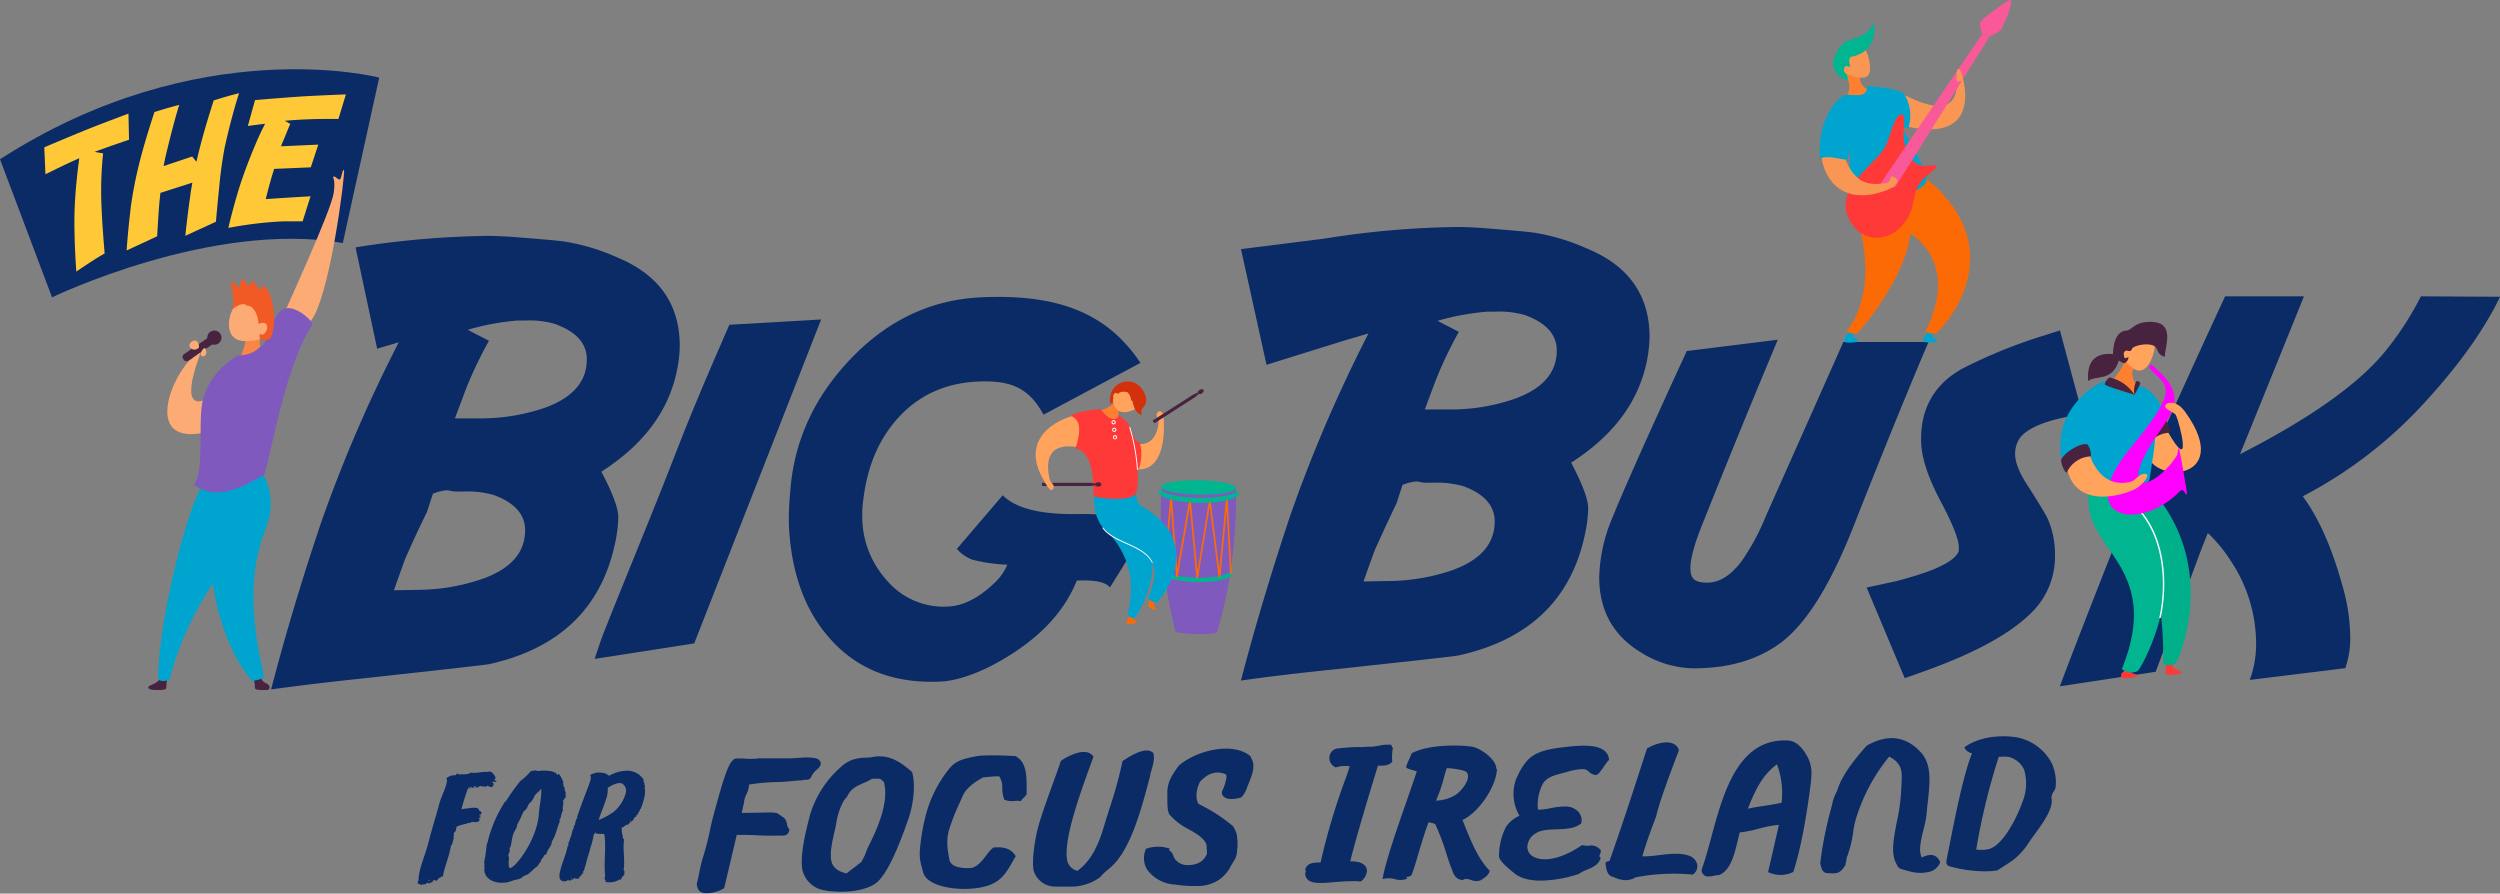<svg xmlns="http://www.w3.org/2000/svg" xmlns:xlink="http://www.w3.org/1999/xlink" viewBox="0 0 579.5 207.14">
  <rect x="0" y="0" width="579.5" height="207.14" fill="#808080" stroke="none"/>
  <defs>
    <style>
      .cls-1 {
        fill: none;
      }

      .cls-2 {
        clip-path: url(#clip-path);
      }

      .cls-3 {
        fill: #0a2b65;
      }

      .cls-4 {
        fill: #ff7f30;
      }

      .cls-5 {
        fill: #00a5cf;
      }

      .cls-6 {
        fill: #fc6a06;
      }

      .cls-7 {
        fill: #f99653;
      }

      .cls-8 {
        fill: #ff3838;
      }

      .cls-9 {
        fill: #f95899;
      }

      .cls-10 {
        fill: #00b590;
      }

      .cls-11 {
        fill: #00b08a;
      }

      .cls-12 {
        fill: #ffa35d;
      }

      .cls-13 {
        fill: #472340;
      }

      .cls-14 {
        clip-path: url(#clip-path-2);
      }

      .cls-15 {
        clip-path: url(#clip-path-3);
      }

      .cls-16 {
        fill: #fff;
      }

      .cls-17 {
        fill: #f0f;
      }

      .cls-18 {
        fill: #ffc837;
      }

      .cls-19 {
        fill: #f98646;
      }

      .cls-20 {
        fill: #fcab75;
      }

      .cls-21 {
        fill: #7f59bd;
      }

      .cls-22 {
        fill: #f15a24;
      }

      .cls-23 {
        clip-path: url(#clip-path-4);
      }

      .cls-24 {
        clip-path: url(#clip-path-6);
      }

      .cls-25 {
        clip-path: url(#clip-path-7);
      }

      .cls-26 {
        fill: #d3310b;
      }
    </style>
    <clipPath id="clip-path" transform="translate(-10.22 -6.08)">
      <rect class="cls-1" width="600.05" height="231.01"/>
    </clipPath>
    <clipPath id="clip-path-2" transform="translate(-10.22 -6.08)">
      <rect class="cls-1" x="506.15" y="124.44" width="5.76" height="24.94"/>
    </clipPath>
    <clipPath id="clip-path-3" transform="translate(-10.22 -6.08)">
      <rect class="cls-1" x="506.15" y="124.44" width="5.76" height="24.94"/>
    </clipPath>
    <clipPath id="clip-path-4" transform="translate(-10.22 -6.08)">
      <rect class="cls-1" x="265.81" y="128.36" width="11.64" height="8.23"/>
    </clipPath>
    <clipPath id="clip-path-6" transform="translate(-10.22 -6.08)">
      <rect class="cls-1" x="272" y="105.06" width="1.98" height="9.93"/>
    </clipPath>
    <clipPath id="clip-path-7" transform="translate(-10.22 -6.08)">
      <rect class="cls-1" x="272" y="105.06" width="1.98" height="9.93"/>
    </clipPath>
  </defs>
  <g id="Layer_2" data-name="Layer 2">
    <g id="The_Big_Busk_logo" data-name="The Big Busk logo">
      <g class="cls-2">
        <path class="cls-3" d="M522,129.61l-1.47,3.68L509.91,161.8l-22.22,3.36q4.83-12.79,12.38-31.88Q506.88,116,526,74.77h18.24v.1l-14.78,36.49Q553.66,99,563,87.66a70.62,70.62,0,0,0,8.39-12.89l18.35.1q-5.44,11.22-16.57,23.49A101.79,101.79,0,0,1,544,121.12q5.57,7.55,9.23,20.86A43.2,43.2,0,0,1,555,153.73a20.35,20.35,0,0,1-1.15,7.23l-22.13,2.73a24.38,24.38,0,0,0,1.47-8.5,34.75,34.75,0,0,0-5.86-19.08,35.27,35.27,0,0,0-5.34-6.5" transform="translate(-10.22 -6.08)"/>
        <path class="cls-3" d="M457.26,85.35H437.51l-18,40.45a52.64,52.64,0,0,1-5.57,10.34c-2.54,3.36-5.16,5-8,5-3.26,0-3.88-1.22-3.88-3.48,0-1.44.46-4.31,2.67-9.8,5.05-12.7,10.37-25.77,15.83-38.84l1.75-4.2-21.09,2.62-.62,1.34c-8.52,18.51-14.09,31-16.54,37.1a37.52,37.52,0,0,0-3.14,14c0,7.59,3.17,13.4,9.41,17.27A23.73,23.73,0,0,0,402.88,161c8.3,0,15.22-2.11,20.6-6.29,5.81-4.64,11.21-13.44,16.5-26.91,5.79-14.73,11.09-27.79,15.73-38.82Z" transform="translate(-10.22 -6.08)"/>
        <path class="cls-3" d="M491.32,102.44l1.63-.27-5.24-19.5L483.52,84a119,119,0,0,0-18.28,7.45c-6.52,3.54-9.79,9.14-9.71,16.66,0,3.89,1.57,8.62,4.68,14.46,3.51,6.6,4.05,9.24,4.06,10.23v.89c-.14.77-1.14,2.59-6.84,4.75-2.37.87-5,1.66-7.75,2.37l-6.77,1.46,8.82,21,3.12-1.09c13.15-4.59,22-9.45,27-14.85a18.23,18.23,0,0,0,4.71-13,20.16,20.16,0,0,0-1.68-8c-.26-.56-1-2-4.94-8.14-1.72-2.69-2.6-5-2.62-6.84a6.65,6.65,0,0,1,.67-3c.89-1.88,3.92-4.44,13.3-6" transform="translate(-10.22 -6.08)"/>
        <path class="cls-3" d="M378.16,63.73a48.52,48.52,0,0,0-11.93-3.65q-1.49-.3-11.64-1.09-3.75-.29-6.71-.29a207.7,207.7,0,0,0-30.47,2.66c-3.62.48-19.53,2.47-19.53,2.47l5.92,26.81,18.64-5.81c1.44-.39,3.12-.89,5-1.48q-3.36,6.62-5.13,10.46a328.59,328.59,0,0,0-13,31.75q-6.6,19.73-11.44,38.27,7.78-1.1,16.77-2.07L330.92,160q16.47-1.77,17.46-2,24.84-5.52,29.38-28.8a29.31,29.31,0,0,0,.6-5.32q0-3.06-3.95-10.56Q389.2,103.87,392,89.57a30.2,30.2,0,0,0,.59-5.33q0-14.51-14.4-20.51M347.59,138a46.84,46.84,0,0,1-15.39,2.76l-5.92.1c1.45-4.08,2.34-6.54,2.67-7.4q3-6.6,5-10.75l1.38-4.24a11.89,11.89,0,0,1,3.15-.79,6.11,6.11,0,0,1,1,.15,6.14,6.14,0,0,0,1.13.15h1.78a22.21,22.21,0,0,1,7,.79q7.29,2.65,7.3,8.18,0,7.5-9.17,11.05m14.3-39.65A45.51,45.51,0,0,1,346.4,101h-5.91c1.7-4.57,2.62-7,2.76-7.34A95.21,95.21,0,0,1,348.38,83l-4.94-2.55A58.23,58.23,0,0,1,355,78.32h1.78a21.49,21.49,0,0,1,6.9.79q7.39,2.67,7.4,8.19,0,7.49-9.17,11" transform="translate(-10.22 -6.08)"/>
        <path class="cls-4" d="M441.48,23.43a2.59,2.59,0,0,0,1.92,3.34c2.29.66-.83,2.43-1.74,2.51s-3.83-.49-3.47-.86a3.86,3.86,0,0,0,0-4.5c-1.47-1.86,3.32-.49,3.32-.49" transform="translate(-10.22 -6.08)"/>
        <path class="cls-5" d="M458.51,83.27c0,.14-1,.78.05,1.2,1.51.59.18,1-.42,1S456,85.54,456,85s.71-1.44,1.06-2a10.57,10.57,0,0,1,1.44.25" transform="translate(-10.22 -6.08)"/>
        <path class="cls-6" d="M456.57,82.83c-.19.38,1.7.64,2.3.59s19.26-18.68-2.42-36.17c-5.54,1.12-8.69,10.28-6.06,11.44s14.44,7.56,6.18,24.14" transform="translate(-10.22 -6.08)"/>
        <path class="cls-5" d="M440.18,83.27c0,.14-1,.78.05,1.2,1.51.59.18,1-.42,1s-2.13.2-2.13-.42.71-1.41,1.06-2a10.57,10.57,0,0,1,1.44.25" transform="translate(-10.22 -6.08)"/>
        <path class="cls-6" d="M440.55,83.43c1-.5,17.26-19.8,11.26-30.44s-12.4-.3-11.21,3.49,4.84,16.59-2.18,26.25c.15.79,2.13.7,2.13.7" transform="translate(-10.22 -6.08)"/>
        <path class="cls-7" d="M450.7,27.7c.82,0,13.43,8.17,13.11-2.76.67-.48,1.54-.51,1.58,0s3.71,14.21-13,10.5-1.7-7.74-1.7-7.74" transform="translate(-10.22 -6.08)"/>
        <path class="cls-5" d="M451.52,27.71c-1.47-1-6.47-1.63-8.48-1.63-.47,1.06,3,7.76,5.4,8.66,1,.38,4,1.4,4.21.83a9.65,9.65,0,0,0-1.13-7.86" transform="translate(-10.22 -6.08)"/>
        <path class="cls-5" d="M443,26.08c3.71,1.21,13.63,18.26,13.84,21.52s-13.39,6.72-16.28,8.88-1-17.34-1.63-19.64-2.58-7.21-1.48-8.42,5.63,1.24,5.55-2.34" transform="translate(-10.22 -6.08)"/>
        <path class="cls-8" d="M452.72,42.1c-2.49-4.33-.32-8.84-1.39-9.37-2-1-2.93,5.74-4.5,8-3.2,4.62-13.05,10.26-6.73,18.07,2.68,3.32,8.73,3.68,12.29-2.12,1.82-3,1-5.25,2.83-8s4.25-3.35,3.82-4.13-4,1.62-6.32-2.49" transform="translate(-10.22 -6.08)"/>
        <polygon class="cls-9" points="461.15 8.53 439.31 43.38 434.83 44.12 459.43 7.93 461.15 8.53"/>
        <path class="cls-9" d="M476.22,6.09c-.37-.28-6.85,4.62-7.05,5.12a9.75,9.75,0,0,0,.49,2.79l1.72.6A11.8,11.8,0,0,0,474.05,13c.23-.45,3.08-6.25,2.17-6.93" transform="translate(-10.22 -6.08)"/>
        <path class="cls-7" d="M465.32,24.75c-.08-.65-.62-2.71-1.16-2.71s-.47,2.7-.35,2.9,1.51-.19,1.51-.19" transform="translate(-10.22 -6.08)"/>
        <path class="cls-7" d="M448,49.93a3,3,0,0,0,2-1.71c.27-.81-1-1.38-1.37-1.2s-.08,1.29-1.24,1.5c-.52.1.64,1.41.64,1.41" transform="translate(-10.22 -6.08)"/>
        <path class="cls-7" d="M432.54,42c-.47.9,1.83,13.42,15.48,8,0-.52,1-1.24-.64-1.41S441,50.43,438,43.07,432.54,42,432.54,42" transform="translate(-10.22 -6.08)"/>
        <path class="cls-5" d="M437.49,28.42c-.94,0-6.21,5.16-5.42,14.43,1.89-.9,4.8.25,6.35.25.42-1.42.7-3,2.12-3.83s1.8-10.85-3.05-10.85" transform="translate(-10.22 -6.08)"/>
        <path class="cls-7" d="M442.06,17c.95.4,2.29,4.93,1.26,6.43s-4.38,0-4.38,0-1.82-.11-1.22-1.65,1.34-.43,1.34-.43-1.31-2.65-.16-3.24A19.25,19.25,0,0,1,442.06,17" transform="translate(-10.22 -6.08)"/>
        <path class="cls-10" d="M444.51,11.53c.27-.46,1.26,6.53-5.07,7.68-.75.14-.61,1.37-.38,2.14s-.9-.58-1.34.43a1.1,1.1,0,0,0,.59,1.5,8.55,8.55,0,0,1,.26,1.29c-.39.38-5-1.63-2.81-6,2.59-5.31,5.77-1.84,8.75-7" transform="translate(-10.22 -6.08)"/>
        <path class="cls-8" d="M514,159.61c0,.15-.94,1,1,1.78s.29.92-.37,1-2.33.43-2.4-.46a13.27,13.27,0,0,1,.12-2.17,10,10,0,0,0,1.68-.12" transform="translate(-10.22 -6.08)"/>
        <path class="cls-4" d="M502.92,89.15c-.45,2.5-4,6.48-4.74,6.74s7,2.4,7.81,1.6-2.86-4.3-1-6.23-2.09-2.11-2.09-2.11" transform="translate(-10.22 -6.08)"/>
        <path class="cls-11" d="M511.62,159.79c0,.88,2.5.38,3-.08s10.23-22-5.65-40.13-14.1,3.26-9.86,7,13,8.38,12.53,33.26" transform="translate(-10.22 -6.08)"/>
        <path class="cls-12" d="M509.53,85c.85.69-1,9-4.74,6.52-4.87-3.22-.71-6.64-.2-6.68s4.94.16,4.94.16" transform="translate(-10.22 -6.08)"/>
        <path class="cls-13" d="M500.26,88.16c-.21.15-6.63-1.46-6,6.25,1.67-1.44,5.56.29,7.12-4.77-.54-1.34-1.09-1.48-1.09-1.48" transform="translate(-10.22 -6.08)"/>
        <path class="cls-13" d="M512,88.77c-2.07-.55-1.28-2.12-2.78-2.65-1.69-.6-4.72.19-4.84.89s-1.05.38-1.2.33a.76.76,0,0,0-.67.86c.05.62.13,1.16.81.76s0,1.28-.73,1.28S499.93,88.6,500,88s.08-5.06,3.12-5.3c1.31-.1,1.84-1.92,5.14-2,6.41-.26,3.8,5.56,3.76,8.08" transform="translate(-10.22 -6.08)"/>
        <path class="cls-12" d="M507.63,109.56c-.5,9.2,21.14,8.65,9.12-8-1.58-.39-1.38.3-2.15.75.82,1.73,4.09,14.36-2,3.66-5.22-9.24-5,3.57-5,3.57" transform="translate(-10.22 -6.08)"/>
        <path class="cls-5" d="M506.93,95.85c3.83,1.31,5.37,7.2,5.85,8.94s-2.25,2-4.89,2.42-3.76-3.09-3.49-5.46,2.53-5.9,2.53-5.9" transform="translate(-10.22 -6.08)"/>
        <path class="cls-13" d="M506.34,107c-.44.77,1,3.72,1.27,3.05a6.33,6.33,0,0,1,5.38-3.65c.55,0-.23-2.7-.78-2.83-1.25-.31-4.8,1.53-5.87,3.43" transform="translate(-10.22 -6.08)"/>
        <path class="cls-8" d="M505.4,160.9c0,.15-1.75,1-.76,1.29,2,.49.29.92-.37,1s-2.33.43-2.4-.47c0-.58.59-1.18,1.85-1.66a9.4,9.4,0,0,0,1.68-.13" transform="translate(-10.22 -6.08)"/>
        <path class="cls-10" d="M505.67,161.66c.92-.4,13-22.58,1.71-35.82s-13.85-13.39-13-2.61,16.78,15.51,7.68,37.93a3.48,3.48,0,0,0,3.63.5" transform="translate(-10.22 -6.08)"/>
        <g class="cls-14">
          <g class="cls-15">
            <path class="cls-16" d="M510.94,149.38h-.05a.18.18,0,0,1-.13-.21c1.55-7.08,1.28-17.72-4.56-24.44a.18.18,0,0,1,0-.25.19.19,0,0,1,.25,0c5.92,6.81,6.2,17.59,4.64,24.75a.17.17,0,0,1-.16.13" transform="translate(-10.22 -6.08)"/>
          </g>
        </g>
        <path class="cls-5" d="M505.89,95c4.6,3.86,4.34,11.47,3.3,17.59s-.33,4.61-1.84,5.54-10.94,5-13.25,1.76-3.55-20.33-.29-22.86c2.29-1.76,8.17-.69,10.76.47,1.36.12.52-3.17,1.32-2.5" transform="translate(-10.22 -6.08)"/>
        <path class="cls-17" d="M508.85,90.55l-.57.67c4.1,4.67,7.93,4-4.44,19-13,15.89,2,19.5,11.66,9.76,1-1,1.26,1,1.67.7.12-.09-1.76-10.84-1.89-10.7-.34.38-.18,1.26-.47,1.72-4.08,6.53-12.15,9.85-7.62.33,4.42-9.28,12.59-12.55,1.66-21.52" transform="translate(-10.22 -6.08)"/>
        <path class="cls-12" d="M516.75,101.58c-2-2.86-4.3-2.32-4.64-1.49s2.14,1.51,2.49,2.24,2.15-.75,2.15-.75" transform="translate(-10.22 -6.08)"/>
        <path class="cls-12" d="M505.24,119.38a6.59,6.59,0,0,0,2.36-2.22c1.06-1.51-.45-1.34-1-1.1s-1.78,1.43-2.14,1.57.73,1.75.73,1.75" transform="translate(-10.22 -6.08)"/>
        <path class="cls-12" d="M493.9,108.64c.17,1.88,2.44,11.34,10.61,9a3.25,3.25,0,0,1,.73,1.75c-2.23,1.24-14.29,5.4-16.08-5.56s4.74-5.18,4.74-5.18" transform="translate(-10.22 -6.08)"/>
        <path class="cls-5" d="M498.33,94.41c-2,.24-12.36,6.35-10.25,18.06.4,0,5.95-2.43,6.42-3s2.54-4.23,3.89-4.68,5.63-11-.06-10.38" transform="translate(-10.22 -6.08)"/>
        <path class="cls-13" d="M488.08,112.47c-.44.77,1,3.73,1.27,3.06a6.36,6.36,0,0,1,5.38-3.66c.55,0-.23-2.69-.78-2.83-1.25-.31-4.8,1.54-5.87,3.43" transform="translate(-10.22 -6.08)"/>
        <path class="cls-13" d="M505.48,94.43c.14-.15.81.25.89.44A17.9,17.9,0,0,1,505,97.56a4.24,4.24,0,0,1,.47-3.13" transform="translate(-10.22 -6.08)"/>
        <path class="cls-13" d="M499.39,93.56c-.54-.06-1.37,1.28-1.25,1.64s6.11,2.17,6.86,2.4a9.32,9.32,0,0,0-5.61-4" transform="translate(-10.22 -6.08)"/>
        <path class="cls-3" d="M124.5,187.84s.38-.12.21-.17c-.16.13-.34-.22-.37-.35.43-.17.7.27,1-.2-.12-.13-.32,0-.43-.14.22-.3-.17-.09-.14-.39.33,0,.12-.17.42,0a3.39,3.39,0,0,0-1.36-1.79c.13.05.24.22,0,.26-.16-.13-.3-.09-.09-.3-.23,0-.17.25-.4.25-1.45-.07-2.83.38-3.94.15-1.13.63-1.72.27-2.89.47-.06-.56-.64,0-.66.16a2.8,2.8,0,0,0-2.24.79c.14,0,.12.13.25.17-.08,1.68-1.18,3.52-1.75,5.41-.72,2.8-1.7,5.76-2.44,8.72-.81,3.4-2.45,6.61-2.44,9.37-.38.13,0,.39-.21.56.11.22.58.1.68.4.43-.21,1.41,0,1.48-.53a.67.67,0,0,1,.51.26c.08-.3.63-.29.87-.41-.34-.14.24-.39.43-.51,0,.21.31.13.43.26.17-.3.55-.38.45-.68.14,0,.24-.08.46,0a.66.66,0,0,1,0-.21.91.91,0,0,0,.12-.17.42.42,0,0,0,.45,0c.25-1.94,1.53-4.81,1.83-7.09.45-.29.43-1.24.74-1.89,0-.13-.17-.09-.2-.21.36-.3,0-.61.21-.91,0-.13.25-.17.27-.3.29-.47.15-.81.37-1.16a10.38,10.38,0,0,1,2.37-.65c-.14,0-.07-.17.06-.17.21.18.94-.2,1.18-.24s.44.1.63.06c.41,0,1.3-.24.93-.55a.47.47,0,0,0,.2-.08c-.14,0-.24,0-.27-.09.39-.17-.11-.18,0-.31.34-.12.39.14.46,0-.12-.13-.21-.13-.24-.31.18.05.2-.08.26-.21-.18,0-.46,0-.38-.22.31,0,.38-.12.63-.33-.3-.14-.2-.52-.7-.58,0-.9-1.29-.62-2-.63-.53.2-1.33.06-1.92.35l-.12-.13c.39-1.59.9-3.05,1.42-4.6.31,0,.58-.24.74-.11.14,0,.07-.22.21-.21.69,0,1.4.11,1.87-.36.32,0,.59,0,.71.18.14,0,.11-.17.29-.16s0,.3.21.17c.17-.3.08.05.27,0,0-.22.2-.17.35-.3a1.28,1.28,0,0,0,1.1.32c0-.3.23-.34.44-.55-.23,0-.32,0-.27,0m-15,22.32c0-.12,0-.38.17-.25s0,.13,0,.26Zm9.13-21.3c.16-.17.07-.21.23-.38a1.33,1.33,0,0,1,.27.09,1,1,0,0,1-.5.29m.76-.2c-.14,0-.19,0-.2.08-.18,0,.14-.34,0-.3.16-.13.46,0,.25.22m.56-.47c.21.14.1,0,.32,0-.07.17.22,0,.25.17a.3.3,0,0,1-.57-.14" transform="translate(-10.22 -6.08)"/>
        <path class="cls-3" d="M141.28,190.28c.31-.65-.43-1-.11-1.65-.5,0-.14-.69-.52-.91.06-.13.19,0,.17-.26a7.77,7.77,0,0,0-1.06-2c-.18,0-.13.26-.35.25-.45-1.13-3.33-1.09-4.58-.89-.37-.31-1.19,0-1.56,0a13.56,13.56,0,0,1-2.43,2.29,46.73,46.73,0,0,0-3.29,4.61l-.35.3a31,31,0,0,0-3.82,8.7,1.92,1.92,0,0,1-.3.94c-.16,1.25-.35,3.06-.66,4.39.28.31-.13.69.14,1-.58,2.75,2.59,4.28,5.8,3.42.14,0,0-.17.17-.21,0,.09,0,.13.16.13,1-.59,1.9-.23,2.75-1.12.44-.29.86-.33,1.26-.62.55-.38,1.4-1.32,1.75-1.53.58-.29.68-1,1.23-1.4-.33-.31.44-.6.68-1.42a1.36,1.36,0,0,0,.54-.29c.12-.95,1.23-1.79,1.23-2.83,1-1.67,1.16-3,1.9-4.84,0-.13-.22,0-.2-.18.45-.3.4-1,.61-1.59s.44-.94.15-1.12a3.67,3.67,0,0,0,.15-1.85,2.8,2.8,0,0,0,.66-.9c0-.17-.14-.3-.12-.47m-11.63,16.25a4.41,4.41,0,0,1-1.25.89c-.43-.57-.24-1.69-.19-2.38,0-.22-.18-.44-.15-.61,0-.34.27-.73.32-1.07s-.2-.61.22-1c.33-1.51.27-2.8,1.38-4.34,0-.34.2-.56.09-.73.74-1.15,1.06-2.19,1.59-3.17.73-.33.78-1.07,1.17-1.62.18-.3.52-.47.69-.77.38-.46.44-.94.82-1.41s1.07-.89,1.32-1.4c.18,1.77-.42,4-.55,6.08-.27,3.79-2.83,8.84-5.46,11.52" transform="translate(-10.22 -6.08)"/>
        <path class="cls-3" d="M159.57,187.3c-.36,0-.14-.3-.16-.48a4.47,4.47,0,0,0-4.34-2.06,8.48,8.48,0,0,0-3.66,1.15c0-.08-.12-.13-.26-.13-.29-.52-1.73-.72-2.79-.57a7.84,7.84,0,0,0-1.39.5c.53.48-.1,1.81-.47,2.93-.89,2.27-1.87,4.93-2.52,6.82,0,0,.13,0,.12.09-.25.21-.76,1.67-.5,1.46-.18.3-.5.68-.36,1-.48.56-.45,1.72-.91,2.45.1.35-.66,1.24-.3,1.63-.15.13-.24.09-.25.22-.42,2.19-1.54,4.16-1.94,6.87,0,0,0-.13.11-.13-.23.73.39,1.56,1.52,1.28.36-.34.42-.08.62-.25.1.35,1.12-.2,1.3-.54.27.39.62.18,1,.19,0-.17.29-.43.36-.64.09,0,.14,0,.18,0,.18-.38-.06-.3.37-.46,0-.13-.07-.09-.06-.22s.1.26.17.09-.11-.18-.09-.35c.45-.29.37-1.11.64-1.46.2-1.16.6-2.14.88-3.22.08-.3.3-.55.11-.56a14.92,14.92,0,0,0,.9-3.44c.34-.12.17-.25.42-.38s0,.39.37.27c-.22,0,.17-.26.11-.09s-.06.09,0,.13a9,9,0,0,1,1.55,0c.48,3-.16,6.86.2,9.71-.2.52-.16.91.17,1.13,0,.17-.24.08-.12.26a4.35,4.35,0,0,0,3.41-.64c0,.17,0,.05.2.18-.09-.3.32-.34.25-.82.13,0,.07.13.11.13.17-.21.17-.25.44-.55-.1-.3.2-.82-.18-1,.35-2.71-.24-4.49.1-7.16a.74.74,0,0,1-.31-.74,7.46,7.46,0,0,1-.25-2c.59,0,.87-.76,1.4-.63.63-.63,1.46-1,1.61-1.83.48.14.31-.34.51-.46,0,0,.13,0,.2-.09a2.91,2.91,0,0,1,0-.3.12.12,0,0,1,.09,0l0,0c.22-.3.57-.94.39-.94a.27.27,0,0,0,.24-.13c.55-1.41,1.32-3.82.85-4.82.37-.38-.25-.82,0-1.51M142.7,209.94c-.13,0-.12-.09-.06-.26h.19c0,.18-.11.13-.13.26M155.25,190a8.81,8.81,0,0,1-2.73,4.23,16.35,16.35,0,0,1-3.53,1.93c.63-2.06,1.08-2.75,1.72-4.85a6.49,6.49,0,0,0,.38-2.63c.89-.5,2.18-1.34,3.32-1a2,2,0,0,1,.84,2.3m.93,6.62c.07-.21.17-.3.3-.25s-.12.26-.3.25" transform="translate(-10.22 -6.08)"/>
        <path class="cls-3" d="M179.29,81.36l-.65,1.48c-4.08,9.31-7.31,17-9.61,22.72-4.18,10.72-6.95,17.71-8.46,21.38l-8.3,20.51c-2.15,5.33-2.65,6.69-2.83,7.24l-1.38,4.12,23.08-3.59,29.42-75.09Z" transform="translate(-10.22 -6.08)"/>
        <path class="cls-3" d="M259.8,140.7q-4.78,11.94-20.05,19.85-6.63,3.28-11.56,3.52-16.11.74-25.55-9.92-8.77-9.78-9.55-26.29a61.46,61.46,0,0,1,.28-7.42q1.13-17.64,14-31.14T237.63,75c17.64-.82,29.14,3.5,36.95,15.2l-22.47,12c-3.37-6.21-7.59-8-15.12-7.68s-13.67,3.1-18.43,8.26q-6.75,7.31-8.18,18.78a26.54,26.54,0,0,0-.29,4.65,22.06,22.06,0,0,0,5.81,14.53,17.23,17.23,0,0,0,14.16,5.93q5.24-.26,10.65-5.44a12,12,0,0,0,3-4.25,38.51,38.51,0,0,1-8.08-1.16,8.92,8.92,0,0,1-3.61-2.51l10.63-12.42q4.53,4.51,17.06,4.35a62.42,62.42,0,0,1,8.56.42,10.11,10.11,0,0,1,6.88,4.31l-7.65,12.28c-.95-1.25-3.52-1.79-7.69-1.59" transform="translate(-10.22 -6.08)"/>
        <path class="cls-3" d="M149.59,115.37q3.94,7.48,3.95,10.55a30,30,0,0,1-.59,5.32q-4.55,23.28-29.39,28.8-1,.19-17.46,2l-16.27,1.78q-9,1-16.77,2.07,4.83-18.54,11.45-38.26a328.12,328.12,0,0,1,13-31.76c1.19-2.56,2.89-6,5.13-10.45-1.91.59-3.58,1.08-5,1.48l-5-23.48a209.21,209.21,0,0,1,30.48-2.66q3,0,6.7.3,10.15.78,11.64,1.08a48.39,48.39,0,0,1,11.93,3.65q14.4,6,14.4,20.51a30.1,30.1,0,0,1-.59,5.33q-2.76,14.3-17.56,23.77M131.94,129c0-3.69-2.43-6.41-7.3-8.19a22.47,22.47,0,0,0-7-.79h-1.77a6.13,6.13,0,0,1-1.14-.15,7,7,0,0,0-1-.14,11.46,11.46,0,0,0-3.16.79l-1.38,4.24q-2.07,4.14-5,10.74-.5,1.29-2.66,7.4l5.92-.1A46.32,46.32,0,0,0,122.77,140q9.17-3.56,9.17-11m14.3-39.65q0-5.52-7.4-8.18a21.2,21.2,0,0,0-6.9-.79h-1.77a57.26,57.26,0,0,0-11.54,2.15l4.93,2.54a97.25,97.25,0,0,0-5.13,10.66c-.13.32-1.05,2.77-2.76,7.33h5.92a45.51,45.51,0,0,0,15.48-2.66q9.17-3.55,9.17-11" transform="translate(-10.22 -6.08)"/>
        <path class="cls-3" d="M10.22,43,22.28,75s37.06-17.89,67.4-12.59l8.44-38.34S56.46,13.18,10.22,43" transform="translate(-10.22 -6.08)"/>
        <path class="cls-18" d="M40,32.46l.13,6-2.28.79c-2.21.75-4.12,1.44-5.73,2.05l2,.33a83.87,83.87,0,0,0-.31,13.53q.15,3.6.67,9.65l-.2.13c-1.57.9-3.7,2.27-6.37,4.09q-.42-5.76-.45-11.68a97.61,97.61,0,0,1,.59-10c.09-1,.27-2.57.55-4.59-2.31,1-4.93,2.28-7.85,3.72l-.26-6.25q4-1.71,9.15-3.83,3.16-1.3,10.4-4" transform="translate(-10.22 -6.08)"/>
        <path class="cls-18" d="M65.62,27.74q-1.7,5.27-3.3,12.43A94.23,94.23,0,0,0,61,49.85c-.15,1.27-.39,3.82-.73,7.63l-7.09,3.26q.49-4.79,1.19-9.6c0-.3.19-1.21.44-2.72L47.4,50.79l-.18,1.76q-.22,2.14-.57,8.3l-7.08,3.29c.23-3.3.57-6.74,1-10.3a93.26,93.26,0,0,1,1.91-9.79q1.07-4.42,3.54-12l.75-.23q2.18-.69,5-1.43-1.32,4.16-3.29,12.46c0,.12-.15.7-.33,1.73l6.61-2.22,1,1.21q1.34-6,4-14.21l.77-.24c1.45-.46,3.13-.94,5-1.42" transform="translate(-10.22 -6.08)"/>
        <path class="cls-18" d="M90.43,27.86l-1.76,5.79-2.33,0c-4.31,0-7.67.2-10.1.44l1.27.71c-.2.44-.69,1.6-1.45,3.48-.2.48-.44,1-.7,1.71L84,39.6l-1.74,5.27-8.49.36c-.59,1.83-1.24,4.14-1.95,7q3.46-.24,10.38-.65l-1.83,5.8-3.13,0-1.17,0a88.33,88.33,0,0,0-12.9,1.53v0c0-.19.34-1.55,1-4.06q1.17-4.35,2.12-7.12,1.58-4.59,3.62-9.29c.52-1.17,1.11-2.4,1.76-3.67-1.41.17-2.73.34-4,.51l1.67-6c2.78-.24,6.09-.51,9.93-.78q3.44-.24,11.13-.54" transform="translate(-10.22 -6.08)"/>
        <path class="cls-19" d="M67.08,85.38a16.38,16.38,0,0,1-1.17,3.47c-.76,2,4.17-.66,4.53-1.43s-.1-.79,0-3.26-3.38,1.22-3.38,1.22" transform="translate(-10.22 -6.08)"/>
        <path class="cls-13" d="M47.36,163.24c0,.17-.51,1-1.88,1.54-1.95.76-.24,1.24.54,1.24s2.75.13,2.75-.5a7.49,7.49,0,0,1,.43-2.61,13.9,13.9,0,0,0-1.84.33" transform="translate(-10.22 -6.08)"/>
        <path class="cls-5" d="M46.89,163.43c0,.7,2.5.66,2.67,0,4.81-18.58,15.46-28.12,15.59-31.22s-3.8-14.12-6.71-14.84-11.55,30.84-11.55,46.05" transform="translate(-10.22 -6.08)"/>
        <path class="cls-13" d="M70.71,163.24c.25.29.1.7,1.23,1.23s.89,1.55.11,1.55-2.75.13-2.75-.5a7.31,7.31,0,0,0-.44-2.61,13.87,13.87,0,0,1,1.85.33" transform="translate(-10.22 -6.08)"/>
        <path class="cls-5" d="M68.48,163.78c.27.34,2.33-.29,2.88-.63s-5.86-18.73.34-34.22c4-9.9-2.48-16.36-4.17-16.36s-5.57,2.61-7.4,6.16-4,29.72,8.35,45.05" transform="translate(-10.22 -6.08)"/>
        <path class="cls-20" d="M60.57,97.09c-2.33,1.73-9.67,6.46-3.82-9.35-.86-.53-1.3,1.24-2.62,1.88-5.08,5.46-10.38,20.79,5.36,16.28,3.38-5.26,1.08-8.81,1.08-8.81" transform="translate(-10.22 -6.08)"/>
        <path class="cls-13" d="M53.92,89.67a.82.82,0,0,1-1.13-.22l-.11-.16a.83.83,0,0,1,.21-1.13l5.64-3.85a.82.82,0,0,1,1.13.22l.11.16a.82.82,0,0,1-.21,1.13Z" transform="translate(-10.22 -6.08)"/>
        <path class="cls-20" d="M57.61,86.76c-.57.14-1.53,2.16-.15,1.89,1-.2.52-2,.15-1.89" transform="translate(-10.22 -6.08)"/>
        <path class="cls-20" d="M56.23,86.76c.42-.37-.22-2.52-1.59-1.47s.37,2.53,1.59,1.47" transform="translate(-10.22 -6.08)"/>
        <path class="cls-13" d="M61.55,84.35a1.64,1.64,0,1,1-1.64-1.64,1.63,1.63,0,0,1,1.64,1.64" transform="translate(-10.22 -6.08)"/>
        <path class="cls-20" d="M76.27,78.4c.07-.4,10.78-23.53,11.33-27.73.45-3.51-.46-3.39-.09-3.64s1,.72,1.44.66.55-2.31,1-2.24S86.58,76.14,82,80.77s-5.77-2.37-5.77-2.37" transform="translate(-10.22 -6.08)"/>
        <path class="cls-21" d="M70.25,86.76a7,7,0,0,1-4.79,1.68c-3.36,1.83-7.87,6.13-8.51,12.14s.51,14.93-1.78,17.8c4.34,3.61,10.2,1.42,16.13-2.19,1.08-.66,4.64-25,11.35-34.87.37-.55-4.27-5.09-6.92-3.46s-3.56,7.47-4.56,8.2a6.46,6.46,0,0,0-.92.7" transform="translate(-10.22 -6.08)"/>
        <path class="cls-20" d="M65.53,76.26c-2.12.79-4.41,8.91,1.63,8.9,8.58,0,4.55-6.54,4.27-6.87s-4.43-2.58-5.9-2" transform="translate(-10.22 -6.08)"/>
        <path class="cls-22" d="M63.93,77.84c-.11.17,2.42-2.16,3.54-.87,1.27-.33,2.64,1.93,2.67,4.22,1.42-.71,2.18,0,2,1s-1.16,2-1.64,1.17c-.55,1.5.73,1.94,2.14,1.35s1.85-9.39-1-12.18c-.62-.61-1,.74-1.16.74s-1.26-1.89-1.56-2c-.53-.23-.7,1.16-.91,1.16S67,71,66.52,70.85c-.62-.24-.5,1.77-1,1.77s-1-1.42-1.6-1.29,1.2,4.73,0,6.51" transform="translate(-10.22 -6.08)"/>
        <path class="cls-21" d="M296.68,119.19l-8.37-.14h-.46l-8.37-.14a110.88,110.88,0,0,0,3.19,33.5s0,0,0,0c0,.31,2.16.6,4.84.64s4.85-.16,4.85-.47v0a111,111,0,0,0,4.33-33.38" transform="translate(-10.22 -6.08)"/>
        <path class="cls-10" d="M287.73,140c-3.77-.06-6.93-.78-7.81-1.69a.73.73,0,0,0-.25.51c0,1.14,3.58,2.12,8,2.2s8.1-.79,8.12-1.93a.71.71,0,0,0-.24-.51c-.9.88-4.08,1.49-7.86,1.42" transform="translate(-10.22 -6.08)"/>
        <path class="cls-6" d="M287.73,140.24h0a.2.2,0,0,1-.2-.18L286,123.66l-2.78,16.07a.18.18,0,0,1-.2.16.2.2,0,0,1-.2-.18l-1.15-15.81-1.41,15a.2.2,0,0,1-.4,0l1.64-17.46a.2.2,0,0,1,.2-.18.2.2,0,0,1,.2.19L283.1,138l2.75-15.94a.2.2,0,0,1,.4,0l1.54,16.35,2.67-16.28a.2.2,0,0,1,.21-.17.19.19,0,0,1,.19.17c.58,4.61,1.56,12.47,2,15.93.43-4.52,1.53-16.3,1.55-16.45a.2.2,0,0,1,.2-.18.2.2,0,0,1,.2.19l.92,17.33a.2.2,0,0,1-.4,0l-.78-14.57c-.47,5-1.43,15.27-1.45,15.43a.21.21,0,0,1-.2.19c-.18,0-.2-.13-.23-.38s-.05-.32-.08-.56c-.06-.48-.15-1.17-.26-2l-.77-6.07c-.37-2.89-.73-5.79-.93-7.44l-2.71,16.45a.2.2,0,0,1-.2.17" transform="translate(-10.22 -6.08)"/>
        <path class="cls-10" d="M296.78,119.22c0,.93-3.92,1.62-8.73,1.53s-8.68-.9-8.67-1.83,3.93-1.62,8.73-1.53,8.69.9,8.67,1.83" transform="translate(-10.22 -6.08)"/>
        <path class="cls-10" d="M288.06,121.47c-4.33-.07-7.95-.89-8.95-1.93a.81.81,0,0,0-.29.58c0,1.3,4.1,2.43,9.22,2.52s9.29-.9,9.31-2.21a.8.8,0,0,0-.27-.58c-1,1-4.69,1.7-9,1.62" transform="translate(-10.22 -6.08)"/>
        <path class="cls-12" d="M259.08,102.48c-.72-.06-13.79,3.88-6.7,15.27.54.37,1.23.33,1.15-.5s-2.35-8.45,5.48-7.64.07-7.13.07-7.13" transform="translate(-10.22 -6.08)"/>
        <path class="cls-4" d="M265.4,101.23a9,9,0,0,0,3.27-1.9c.47-.61,1.53,1.3,1.54,1.55s-1.11.23-.68,2-1.39.9-1.7.93-2.43-2.54-2.43-2.54" transform="translate(-10.22 -6.08)"/>
        <path class="cls-6" d="M273.09,149c0,.11-.7.65.13.89,1.16.33.2.7-.25.74s-1.57.3-1.61-.15.42-1.1.65-1.56a7.49,7.49,0,0,1,1.08.08" transform="translate(-10.22 -6.08)"/>
        <path class="cls-5" d="M266,128.1c-.06.82,9,6.85,5.63,20.35.31.38.67,1,1.45.9,1-.68,6.6-10.33,3.15-16.74-2.79-5.17-4-8.22-5.09-8.71s-5.14,4.2-5.14,4.2" transform="translate(-10.22 -6.08)"/>
        <path class="cls-6" d="M278,145.24c-.25.47-.51.88-.16,1.41.67,1-.18.85-.42.68-.57-.4-1.07-.53-1-1a4,4,0,0,1,.57-1.51,6.59,6.59,0,0,0,1,.37" transform="translate(-10.22 -6.08)"/>
        <path class="cls-5" d="M278.18,145.83c.55,0,12.06-13.44-3.11-22.26-3-1.75,1.06-4-5.31-3.37-2.46.25-5.56-.34-5.78.64a10,10,0,0,0,1.94,7.64c3.67,5.06,15.92,3.11,10.55,15.94-.36.87,1.71,1.41,1.71,1.41" transform="translate(-10.22 -6.08)"/>
        <g class="cls-23">
          <g class="cls-23">
            <path class="cls-16" d="M277.36,136.6a.11.11,0,0,1-.11-.07c-1.06-2.18-3.56-3.31-6-4.41-2.09-.94-4.25-1.92-5.45-3.58a.11.11,0,0,1,0-.15.1.1,0,0,1,.15,0c1.17,1.61,3.3,2.58,5.36,3.51,2.45,1.11,5,2.26,6.08,4.52a.13.13,0,0,1-.05.15h0" transform="translate(-10.22 -6.08)"/>
          </g>
        </g>
        <path class="cls-12" d="M279.05,101.42a.75.75,0,0,0-.71.84c.11,1,.43.88.48,1.55,0,.42,1.18.21,1.16-.11s0-2.33-.93-2.28" transform="translate(-10.22 -6.08)"/>
        <path class="cls-12" d="M273.46,108.72c.18.34,4.8,1.43,5.36-4.91.3-.27,1.12-.59,1.16-.11s.84,11.68-6.25,11.19-.27-6.17-.27-6.17" transform="translate(-10.22 -6.08)"/>
        <path class="cls-8" d="M271.22,103.73c.94.68,1.72,4.71,2.8,4.74s1,5.9-.18,6.65-4.33-1.07-4.68-2.79,2.06-8.6,2.06-8.6" transform="translate(-10.22 -6.08)"/>
        <path class="cls-8" d="M268.53,103.16c.55,0,1-.36.91-.8a5.22,5.22,0,0,1,2.67,2.81c.84,2.13,2.72,12.07,1.39,15.28-.83,2-9.37,1.16-9.71.56s.64-10-4.25-11c.9-3,1.71-6.52-1.18-7.55,1.89-1.07,6.53-1.7,7.06-1.45.53.63,1.72,2.29,3.11,2.19" transform="translate(-10.22 -6.08)"/>
        <g class="cls-24">
          <g class="cls-25">
            <path class="cls-16" d="M273.89,115a.1.1,0,0,1-.12-.1,44.83,44.83,0,0,0-1.76-9.68.11.11,0,0,1,.06-.14.11.11,0,0,1,.14.06,45.28,45.28,0,0,1,1.78,9.74.11.11,0,0,1-.1.12" transform="translate(-10.22 -6.08)"/>
          </g>
        </g>
        <path class="cls-12" d="M268.21,98.71c-.06.14.3,4.54,5,2.26s-.2-4.81-.56-4.8-3.12.39-3.3,1.2c-.68-.82-1.39.07-1.06.95a1,1,0,0,0-.12.39" transform="translate(-10.22 -6.08)"/>
        <path class="cls-26" d="M271.55,97a2.76,2.76,0,0,1,.86,1.94c.6-.49.15,2.48,2.44,3.39-.43-2,1.08-1.74,1.06-3.53s-2-5.11-5.47-4.12-2.89,5-2.89,5a5.34,5.34,0,0,0,.69-.49,1,1,0,0,1,.09-.83c-.31-.52.3-1.76,1.06-.95.53-.87,2.16-.4,2.16-.4" transform="translate(-10.22 -6.08)"/>
        <path class="cls-16" d="M268.39,104.45a.48.48,0,0,1-.53-.44.49.49,0,1,1,.53.44m-.07-.75a.26.26,0,0,0-.24.29.26.26,0,0,0,.29.24.27.27,0,0,0,.24-.29.27.27,0,0,0-.29-.24" transform="translate(-10.22 -6.08)"/>
        <path class="cls-16" d="M268.56,106.19a.5.5,0,0,1-.54-.44.49.49,0,1,1,.54.44m-.08-.75a.27.27,0,0,0-.24.29.29.29,0,0,0,.3.24.28.28,0,0,0,.24-.29.27.27,0,0,0-.3-.24" transform="translate(-10.22 -6.08)"/>
        <path class="cls-16" d="M268.73,107.92a.49.49,0,0,1-.54-.43.5.5,0,0,1,.44-.54.48.48,0,0,1,.53.44.48.48,0,0,1-.43.53m-.08-.75a.28.28,0,0,0-.24.29.27.27,0,0,0,.54,0,.29.29,0,0,0-.3-.24" transform="translate(-10.22 -6.08)"/>
        <polygon class="cls-13" points="253.88 112.49 253.88 112.09 252.83 111.92 241.55 111.92 241.55 112.66 252.83 112.66 253.88 112.49"/>
        <path class="cls-13" d="M264.78,118.87c-.41,0-.75-.23-.75-.5s.34-.5.75-.5.75.22.75.5-.33.5-.75.5" transform="translate(-10.22 -6.08)"/>
        <path class="cls-12" d="M252.38,117.75c-.07.11,1.22,2.2,1.68,1.9a.87.87,0,0,0,.24-1.26c-.26-.51-.55-.48-.77-1.14s-1.15.5-1.15.5" transform="translate(-10.22 -6.08)"/>
        <polygon class="cls-13" points="277.86 91.32 277.65 90.99 276.67 91.41 267.18 97.49 267.58 98.11 277.07 92.03 277.86 91.32"/>
        <path class="cls-13" d="M288.82,97.28c-.35.22-.75.22-.9,0s0-.61.37-.83.75-.21.9,0,0,.6-.37.82" transform="translate(-10.22 -6.08)"/>
        <path class="cls-3" d="M196.28,186.86h.54c1.07,0,1.28-.34,1.54-.89a4.18,4.18,0,0,1,1.2-1.49c.72-.57,1-1.13.89-1.67a1.62,1.62,0,0,0-1.26-1,12.11,12.11,0,0,0-3.26-.08c-.64,0-1.35.11-2.36.13l-3.09,0-4.46,0H186l-.06,0a2.59,2.59,0,0,1-.86.1,14.49,14.49,0,0,1-1.84,0,16.36,16.36,0,0,0-1.69-.07l-.36,0c-.52,0-.8,0-1.41.76-1.26,1.48-3,8.17-4,11.77-.19.73-.34,1.31-.44,1.65-.13.53-.29,1.25-.47,2.05a62.54,62.54,0,0,1-1.59,6.34h0a28.76,28.76,0,0,0-.94,3.79c-.2,1-.38,1.89-.61,2.67v.11c.2,1.88,1.32,2.1,2.27,2.08A7.62,7.62,0,0,0,178,212l.09-.06L181,199.6h.1c1,0,2.86,0,4.62.1s3.21.1,4.06.08c.19,0,.35,0,.5,0l.3,0h.71c.71,0,1.51,0,1.76-.89a.5.5,0,0,0,.12-.5.85.85,0,0,0-.32-.51,3.84,3.84,0,0,1-.18-.62,2.59,2.59,0,0,0-.66-1.53l-.63-.46a6.46,6.46,0,0,0-1.16-.74,11.12,11.12,0,0,0-2.19-.11l-5.88.1a10.41,10.41,0,0,0,.22-1,6.79,6.79,0,0,1,.29-1.16l0-.1a5.57,5.57,0,0,1,.6-2.11,5.64,5.64,0,0,0,.6-2.21,43.93,43.93,0,0,1,6.25-.57c1.41,0,2.78-.16,4.36-.3l.85-.08a8.93,8.93,0,0,1,.94,0" transform="translate(-10.22 -6.08)"/>
        <path class="cls-3" d="M221.6,185l-.07-.06c-2.49-2.15-5.26-4.18-9.18-3.35a11.46,11.46,0,0,1-1.46.12,10.51,10.51,0,0,0-2.72.38A7.63,7.63,0,0,0,205,184a23.62,23.62,0,0,0-7.07,11.18c-.92,3.57-2.31,9-1.72,12.5a6.22,6.22,0,0,0,3.23,4.16c1.26.75,4.29,1,6.5.93,2.68-.05,6.12-.79,7.76-2.34,2.07-2,4.39-6.73,7.09-14.54,1.28-3.69,1.63-8.14.86-10.81ZM211,203.54a14.83,14.83,0,0,1-1.15,2.38l-3.41,2.61c-1.21-.25-3.13-.94-3.51-2.88s.18-4.35.67-6.54c.21-.89.4-1.73.5-2.43a15.43,15.43,0,0,1,1.55-4.7,5.24,5.24,0,0,1,.62-.88,2.93,2.93,0,0,0,.58-.88c.79-1.45,2.14-2,3.56-2.64a14.72,14.72,0,0,0,2-1,8.18,8.18,0,0,0,.88,0,3.67,3.67,0,0,1,1.06.09,2.62,2.62,0,0,0,.32.26,2.08,2.08,0,0,1,.44.45c1.34,5-2,11.7-3.6,14.93-.13.25-.3.66-.51,1.15" transform="translate(-10.22 -6.08)"/>
        <path class="cls-3" d="M245.43,181.34l-.11,0c-1.7-.12-7-.35-8.89.06-3.18.6-4.74,1.12-6.13,2.81A28.82,28.82,0,0,0,225,194.37a47.36,47.36,0,0,0-1.56,8.86,10.45,10.45,0,0,0,.5,4c.07.28.14.54.19.76.62,3.4,6.69,4.19,9.81,4.14,7.45-.13,9-2.87,10.81-6,.26-.47.53-.94.83-1.43l.09-.16-.1-.16c-.92-1.46-2.53-2.07-4.93-1.85h-.08l-.06,0a8.56,8.56,0,0,0-1.63,1.79c-1.08,1.42-2.31,3-4,3-2.89,0-4.31-.59-4.6-2.08-.6-3.09-.62-4.67-.08-6.75a47.81,47.81,0,0,1,2.52-6.4l.68-1.54c.7-1.73,2.91-3.34,4.77-4.29.33,0,.79-.06,1.28-.1a18.1,18.1,0,0,1,2.4-.13,4.56,4.56,0,0,1,.7,2.73,7.5,7.5,0,0,0,.45,2.6l0,.12.12,0a4.39,4.39,0,0,0,2.17.27,5.92,5.92,0,0,1,1.39,0l.2,0,.11-.18a3.1,3.1,0,0,1,.52-.58,3.75,3.75,0,0,0,.69-.82l0-.07v-.08c0-.37,0-.74,0-1.1,0-3.13,0-6.36-2.77-7.66" transform="translate(-10.22 -6.08)"/>
        <path class="cls-3" d="M276.81,185.77c.1-.38.2-.73.29-1.05.49-1.72.79-2.75.47-4l0-.09-.07-.06c-1.71-1.54-5.17.69-7,1.88l-.11.07,0,.14a100.53,100.53,0,0,1-3.1,11.18c-.4,1.3-.79,2.53-1.12,3.62-1.17,3.94-2.73,7.92-6.19,10.48a3.13,3.13,0,0,1-2.33-2.19c-1.1-4.57,2.77-15.24,5.32-22.3.24-.64.46-1.26.66-1.83l.06-.16-.1-.13c-1.6-2.12-5.55-.21-7.42,1.1l-.08.05,0,.1c-.46,1.4-1.12,3.22-1.82,5.15-1.27,3.5-2.71,7.46-3.48,10.34-.67,2.6-1.41,7.33-1,9.68a5.18,5.18,0,0,0,5.17,3.84h.66c.85,0,1.65,0,2.41,0a11.51,11.51,0,0,0,7.17-2.15l.06-.06a11.93,11.93,0,0,1,1.81-1.75,15.69,15.69,0,0,0,1.66-1.55c3.86-4.35,6.09-12.68,7.73-18.76.14-.55.29-1.09.43-1.6" transform="translate(-10.22 -6.08)"/>
        <path class="cls-3" d="M300.23,181.52c-3.69-3.47-12.1-1.81-16.59,1.88l-.06,0c-1.92,2.62-2.82,4.14-2.77,6.7,0,.18,0,.43,0,.72,0,1.89,0,3.63.64,4.23a14.65,14.65,0,0,0,4.32,3.26c1.8,1,3.5,2,4.12,3.53L290,204c-1,2.26-2.88,2.59-4.56,2.62a3.67,3.67,0,0,1-2.49-1,2.72,2.72,0,0,1-.72-1.1,3.82,3.82,0,0,0-.29-.63,1.34,1.34,0,0,0-.53-.55,1.58,1.58,0,0,1-.17-.14.4.4,0,0,1,0-.1l.13-.33-.35-.08a8.26,8.26,0,0,0-5,.09l-.14,0-.05.13a5.15,5.15,0,0,0,.32,4.77,8.58,8.58,0,0,0,6.51,3.45,28.47,28.47,0,0,0,3.68.32c.44,0,.85,0,1.24,0A8.8,8.8,0,0,0,292.8,210a8.4,8.4,0,0,0,2.76-3.23c.23-.4.47-.81.74-1.21a4.51,4.51,0,0,0,.68-2.38,3.88,3.88,0,0,1,.11-.83v-.09c-.05-2.77-.16-3.05-.83-4.27l-.18-.33-.06-.08a37.52,37.52,0,0,0-7.93-5.12c-.79-1.08-.67-3.29.29-5.17a8.32,8.32,0,0,1,2.14-1.7l.06,0a4.46,4.46,0,0,1,3-.3l.19.06c.58.17.74.22.75.78a9.53,9.53,0,0,1-1,3.28,1.15,1.15,0,0,0,.37,1.32c.86.82,2.56.59,3.83.25l.09,0a3.2,3.2,0,0,0,1-1.28l.2-.35c.17-.5.38-1,.58-1.49.89-2.17,1.8-4.41.57-6.17Z" transform="translate(-10.22 -6.08)"/>
        <path class="cls-3" d="M332.94,182.71v-.13a13,13,0,0,1,.09-2.86l.15-.24-.24-.16c-.05,0-.06,0-.05-.06a.59.59,0,0,0-.2-.47l-.09-.09h-.13c-.11,0-.22,0-.33,0l-.33,0a10.52,10.52,0,0,0-2,.24c-.46.08-.94.17-1.54.24a3.87,3.87,0,0,0-.48,0l-.52,0a3.51,3.51,0,0,1-.55,0h-.06a.59.59,0,0,0-.25.07l-.09,0-1.41,0c-1.58,0-3,.16-4.53.31a2.18,2.18,0,0,0-2,2.27,2.31,2.31,0,0,0,1.37,2.08l.13.07.14-.06a2.37,2.37,0,0,1,.42-.1,3,3,0,0,0,.53-.15l.15,0,.23,0a4.14,4.14,0,0,1,1.17,0l.58,0c-.32,1-.62,1.91-.89,2.67A153.08,153.08,0,0,0,316.33,206H316c-2.07,0-2.59.51-3,1.09l-.08.12a.48.48,0,0,0-.1.38,1.93,1.93,0,0,0,.1.57s0,.11,0,.16h-.16l0,.33c.21,1.91,2,2.13,3.78,2.1.86,0,1.82-.09,2.83-.18,1.18-.09,2.41-.19,3.72-.22h.48a10.22,10.22,0,0,1,1.92.06l.14,0,.11-.09a3.31,3.31,0,0,0,1.34-2.38,1.73,1.73,0,0,0-.25-.9c-.66-1.11-2.22-1.3-3.62-1.31,1.18-4.95,5-17.62,6.42-22.16h.4c1.39,0,2.17-.15,2.79-.8Z" transform="translate(-10.22 -6.08)"/>
        <path class="cls-3" d="M357.05,184.31c.12-2.14-3.65-4.79-5.49-5.13-3.57-.54-10.51-.44-14.08,1.5l-.1.06,0,.11a11.67,11.67,0,0,1-.51,1.22,13.22,13.22,0,0,0-.67,1.62l-.05.11.06.14c.09.23.37.33,1.43.64.31.09.74.22,1,.31-.69,2.08-1.5,4.41-2.36,6.87-2.19,6.26-4.66,13.37-5.51,17.64l-.08.43.43-.07a5.17,5.17,0,0,1,2.48.12,4.29,4.29,0,0,0,2.45,0l.31-.07-.09-.31c0-.09,0-.14,0-.15a.88.88,0,0,1,.2,0,1.58,1.58,0,0,0,.93-.43l.07-.1c.45-1.22,1-3,1.55-4.92.74-2.48,1.57-5.28,2.37-7.25a4,4,0,0,0,.58.16c.35.08.88.21,1,.43a54.63,54.63,0,0,1,2.64,7.1c.38,1.16.7,2.17,1,2.85l.12.34c.36,1,.76,2.14,2,2.45a1,1,0,0,0,.91-.07.74.74,0,0,1,.58-.08,3.2,3.2,0,0,1,.95.22,3.72,3.72,0,0,0,1.31.27,2.82,2.82,0,0,0,.77-.13l.07,0c1-.58,2-1.3,2.18-2.16l0-.16-.12-.12c-2.55-2.66-4.1-6.51-5.61-10.23-.18-.46-.37-.91-.55-1.37,3.7-1.66,7.83-7.69,8-11.79m-6.71,1.7c0,1.2-1.29,3.16-2.86,4.27a9.37,9.37,0,0,1-4.58,1.34,33.21,33.21,0,0,0,1.9-5.52c.21-.73.4-1.42.59-2,1.49,0,4.36.46,4.69,1a1.91,1.91,0,0,1,.26.89" transform="translate(-10.22 -6.08)"/>
        <path class="cls-3" d="M378.55,202.13A7.07,7.07,0,0,1,377,202l-.13,0-.11.08c-3.09,2.16-7.81,4.16-10.92,2.67a2.59,2.59,0,0,1-1.58-2.29,3.79,3.79,0,0,1,2.07-3.28c1.2-.75,3-.81,4.73-.87,2.1-.07,4.26-.14,5.65-1.36l.08-.08,0-.1a3,3,0,0,0-.58-2.38,4,4,0,0,0-2.88-1.36,16.52,16.52,0,0,0-3.7.39,15.17,15.17,0,0,1-2.91.35,10.71,10.71,0,0,1,1.18-6.12c1-1.44,2.56-1.85,4.41-2.33.57-.14,1.16-.3,1.75-.49a13.27,13.27,0,0,1,3.35-.47,2.4,2.4,0,0,1,1.14.62,2.55,2.55,0,0,0,1.52.75c.55,0,1.14-.78,2-2.06a10.21,10.21,0,0,1,1-1.32l.11-.1v-.15a2.85,2.85,0,0,0-1.05-2c-1.81-1.48-5.52-1.28-8.92-.88s-6.79.83-8.91,3.08a14.08,14.08,0,0,0-2.25,3.54l-.36.72h0a10,10,0,0,0,.75,8.61,7.33,7.33,0,0,0-3.13,2.58,14.93,14.93,0,0,0-1.62,6.8c0,.95,1.7,2.44,3.51,3.91l.16.13c1.53,1.22,3.84,1.66,6.37,1.62a30.16,30.16,0,0,0,8.44-1.54l.09-.05a7.81,7.81,0,0,1,1.8-.93c1.27-.53,2.58-1.08,3.15-2.54l.08-.22-.18-.13c-.2-.14-.18-.28,0-.73a2.07,2.07,0,0,0,.18-.78v-.1l-.06-.08a2.81,2.81,0,0,0-2.73-1" transform="translate(-10.22 -6.08)"/>
        <path class="cls-3" d="M401.64,204.4c-2.1-.68-4.52-.38-6.86-.1a28.05,28.05,0,0,1-3.87.29c1-3.49,2.24-6.76,3.22-9.28.42-2.15,2.28-7.56,5.24-15.24l0-.1,0-.11a2.44,2.44,0,0,0-1.51-1.48c-1.45-.52-3.71-.06-5.77,1.16l-.1.06-.91,2.81c-2.28,7-5.12,15.79-7.76,23.17,0,.08-.11.11-.32.15a1,1,0,0,0-.49.19l-.13.11,0,.17c0,.11,0,.23.05.36.13,1,.33,2.59,1.87,2.83a6.46,6.46,0,0,0,2.82.71,4.56,4.56,0,0,0,2.28-.66,46.75,46.75,0,0,1,13.11-.64h.13l.1-.09a2.3,2.3,0,0,0,.86-2.39,2.92,2.92,0,0,0-2-1.93" transform="translate(-10.22 -6.08)"/>
        <path class="cls-3" d="M425,177.75h0c-11.83-.85-15.32,12.06-18.11,22.45-.71,2.61-1.37,5.08-2.11,7.07a1.36,1.36,0,0,0,.14,1.34,1.48,1.48,0,0,0,1.37.63,7.05,7.05,0,0,0,1.2-.16,5.3,5.3,0,0,1,1.05-.15l.1,0c2.72-1,3.63-4.85,4.37-7.94.16-.7.32-1.36.48-1.95a27.28,27.28,0,0,0,4.27-.84,28,28,0,0,1,4.81-.92c-.43,1.88-.83,3.62-1.22,5.34s-.8,3.51-1.23,5.37l-.06.26.24.09a6.68,6.68,0,0,0,5.52-.1l.12-.05,0-.13c2.07-6.22,3.45-15.75,4.08-20.93,0-.16,0-.39.05-.59s0-.38,0-.43a7.89,7.89,0,0,0-1.11-5c-.39-.72-1.83-3.09-4-3.35m-1.77,14.38c-1.26.32-2.74.54-4.18.76s-2.6.39-3.64.65c1.52-3.83,3.18-7.7,6.75-10.3a18.9,18.9,0,0,1,1.07,8.89" transform="translate(-10.22 -6.08)"/>
        <path class="cls-3" d="M455.69,204.91c-.81-1.64-.19-4.15.41-6.58a25.1,25.1,0,0,0,.67-3.3c.09-1,.19-1.92.29-2.83.53-4.88.94-8.73-1.41-11.53-3.48-3.95-7.75-4.55-12.67-1.78l-.08.06c-2.8,3.16-5.79,6.88-6.85,10.47a10.49,10.49,0,0,0-1.11,3c-.06.24-.11.45-.16.63a89.34,89.34,0,0,0-2.62,13v.08c.17,1,.41,2.31,1.68,2.35l.35,0c1.73.1,2.6.15,3.82-1.93l0-.1c0-.24.08-.41.12-.57a6.53,6.53,0,0,0,.14-.94,22.57,22.57,0,0,0,1-3.21,24.69,24.69,0,0,0,.49-2.6,21.15,21.15,0,0,1,.59-3h0a42.32,42.32,0,0,1,7.78-14.67c3.18,1.64,3,3.71,2.86,6.32,0,.46-.06.93-.07,1.41a43.3,43.3,0,0,1-1,7.3c-.71,3.68-1.39,7.16-.31,9.42l.15.33c.54,1.11.62,1.17,2.1,1.55l.94.25a9,9,0,0,0,2.72.37,8.24,8.24,0,0,0,1.43-.15,3.62,3.62,0,0,0,3-2.28l0-.12-.06-.1c-1-2-2.62-1.67-4.26-.9" transform="translate(-10.22 -6.08)"/>
        <path class="cls-3" d="M486,183.37a11.55,11.55,0,0,0-8.17-6.35c-4.43-.75-9.17.09-12.07,2.15l-.21.14.11.24a2.42,2.42,0,0,0,1.67,1.13c-2.05,5.28-3.83,14.32-5.27,21.61-.21,1-.41,2.05-.59,3-.1.41-.32,1.36.75,1.62a30.39,30.39,0,0,0,8.37,1.14,19.86,19.86,0,0,0,2.43-.18l.13,0,1.18-.76c.83-.54,1.55-1,2.61-1.72a16.91,16.91,0,0,0,3.68-4.19c.27-.4.62-.88,1-1.42,2-2.68,4.64-6.35,4.14-8.58a2.59,2.59,0,0,1,.56-1.74,2.1,2.1,0,0,0,.39-.92,10.36,10.36,0,0,0-.72-5.1m-6.75,7.93c-1.34,4-4.51,10.32-7.77,11.46a7,7,0,0,1-2.71.21l-.46,0a151.42,151.42,0,0,1,5.23-21.53l.44,0a9.24,9.24,0,0,1,1.77,0,5.44,5.44,0,0,1,3.66,2.94,11.28,11.28,0,0,1-.16,6.94" transform="translate(-10.22 -6.08)"/>
      </g>
    </g>
  </g>
</svg>
